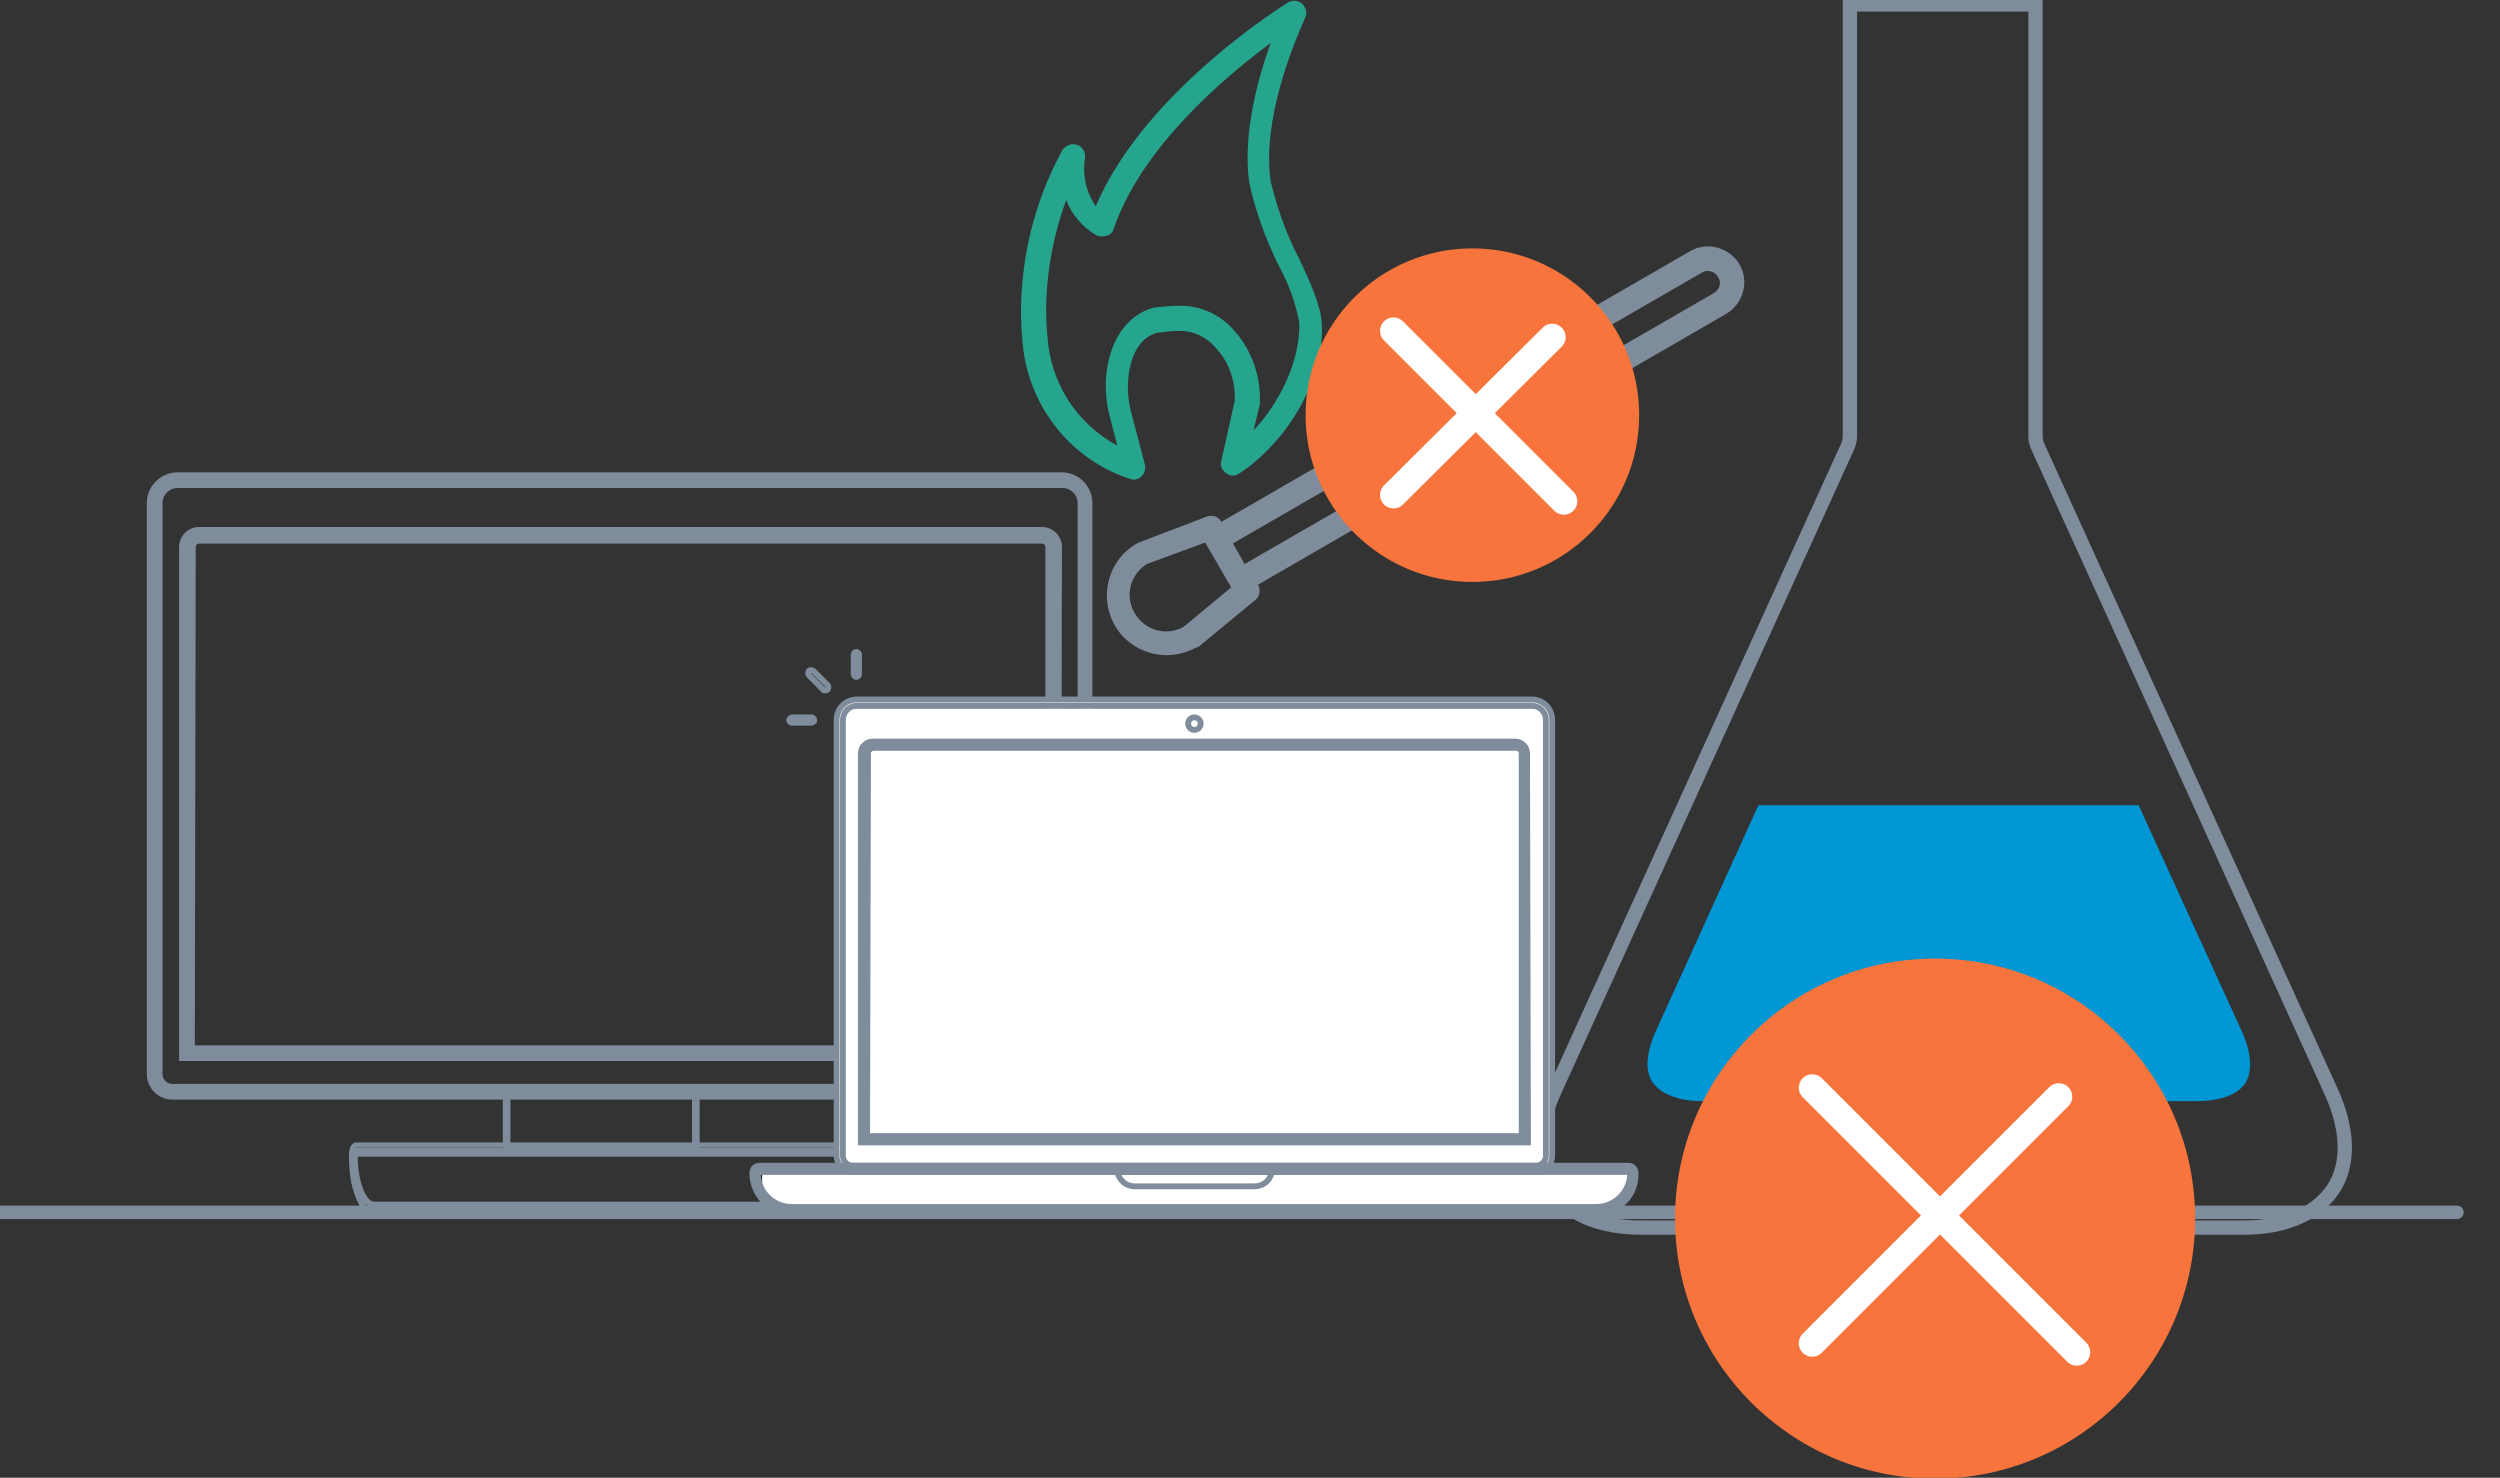 <svg enable-background="new 0 0 278.8 164.8" viewBox="0 0 278.8 164.8" xmlns="http://www.w3.org/2000/svg"><rect x="0" y="0" width="278.8" height="164.8" fill="#333333" stroke="none"/><path d="m0 135.2h274" style="fill:none;stroke:#7e8c9b;stroke-width:1.5;stroke-linecap:round;stroke-linejoin:round;stroke-miterlimit:10"/><path d="m227 .5v48.1c0 .5.1.9.3 1.3l32.7 71.9c1.9 4.2 2 8.1.2 10.8s-5.3 4.3-9.9 4.3h-67.3c-4.6 0-8.2-1.5-9.9-4.3s-1.7-6.6.2-10.8l32.7-71.9c.2-.4.3-.8.3-1.3v-48.1z" fill="none" stroke="#7e8c9b" stroke-miterlimit="10" stroke-width="1.594"/><path d="m244.9 122.8h-55.1c-2.6 0-4.6-.8-5.5-2.1s-.7-3.4.4-5.8l11.4-25.1h42.4l11.5 25.2c1.1 2.4 1.2 4.5.4 5.8-.9 1.3-2.8 2-5.5 2z" fill="#0196d4"/><circle cx="215.8" cy="135.9" fill="#f7753c" r="29"/><g fill="none"><path d="m202.1 121.3 29.5 29.5" stroke="#fff" stroke-linecap="round" stroke-linejoin="round" stroke-miterlimit="10" stroke-width="3"/><path d="m202.1 149.8 27.5-27.5" stroke="#fff" stroke-linecap="round" stroke-linejoin="round" stroke-miterlimit="10" stroke-width="3"/><path d="m90.8 134.8h-47.7c-2 0-3.7-1.6-3.7-3.7v-2.4c0-.2.2-.4.4-.4h54.2c.2 0 .4.2.4.4v2.4c.1 2-1.6 3.7-3.6 3.7z" stroke="#7e8c9b" stroke-miterlimit="10" stroke-width=".581"/><path d="m92.2 135.3h-50.5c-1.4 0-2.5-2.9-2.5-6.4 0-.7.2-1.2.5-1.2h54.6c.3 0 .5.5.5 1.2-.1 3.5-1.2 6.4-2.6 6.4zm-52.5-6.6s-.1.1-.1.2c0 3 1 5.4 2.1 5.4h50.5c1.2 0 2.1-2.4 2.1-5.4 0-.1 0-.2-.1-.2z" stroke="#7e8c9b" stroke-miterlimit="10" stroke-width=".581"/></g><path d="m85 130.5h97.5l-2 4.2-93.3.2c-1.2 0-2.2-1-2.2-2.2z" fill="#fff"/><path d="m119.1 121.8h-99.9c-1.1 0-1.9-.9-1.9-1.9v-63.8c0-1.4 1.2-2.6 2.6-2.6h98.6c1.4 0 2.6 1.2 2.6 2.6v63.7c-.1 1.1-1 2-2 2z" fill="none" stroke="#7e8c9b" stroke-miterlimit="10" stroke-width=".851"/><path d="m119.1 122.2h-99.9c-1.3 0-2.4-1.1-2.4-2.4v-63.7c0-1.7 1.4-3 3-3h98.6c1.7 0 3 1.4 3 3v63.7c.1 1.4-1 2.4-2.3 2.4zm-99.3-68.2c-1.2 0-2.1 1-2.1 2.1v63.7c0 .8.7 1.5 1.5 1.5h99.9c.8 0 1.5-.7 1.5-1.5v-63.7c0-1.2-1-2.1-2.1-2.1-.1 0-98.7 0-98.7 0z" fill="none" stroke="#7e8c9b" stroke-miterlimit="10" stroke-width=".851"/><path d="m117.4 117.5h-96.6v-56.5c0-.7.6-1.3 1.3-1.3h94c.7 0 1.3.6 1.3 1.3z" fill="none" stroke="#7e8c9b" stroke-miterlimit="10" stroke-width=".851"/><path d="m117.9 117.9h-97.5v-56.9c0-1 .8-1.8 1.8-1.8h94c1 0 1.8.8 1.8 1.8zm-96.6-.9h95.7v-56c0-.5-.4-.8-.8-.8h-94c-.5 0-.8.4-.8.8z" fill="none" stroke="#7e8c9b" stroke-miterlimit="10" stroke-width=".851"/><path d="m94.2 79h78.1v55.3h-78.1z" fill="#fff"/><g stroke="#7e8c9b" stroke-miterlimit="10"><g stroke-width=".649"><path d="m171.3 130.4h-76.2c-.8 0-1.5-.7-1.5-1.5v-48.6c0-1.1.9-2 2-2h75.2c1.1 0 2 .9 2 2v48.6c0 .8-.7 1.5-1.5 1.5z" fill="none"/><path d="m171.3 130.7h-76.2c-1 0-1.8-.8-1.8-1.8v-48.6c0-1.3 1-2.3 2.3-2.3h75.2c1.3 0 2.3 1 2.3 2.3v48.6c0 1-.8 1.8-1.8 1.8zm-75.7-52c-.9 0-1.6.7-1.6 1.6v48.6c0 .6.5 1.1 1.1 1.1h76.2c.6 0 1.1-.5 1.1-1.1v-48.6c0-.9-.7-1.6-1.6-1.6z" fill="#fff"/><path d="m170 127.1h-73.6v-43.1c0-.6.4-1 1-1h71.6c.6 0 1 .4 1 1z" fill="none"/><path d="m170.4 127.4h-74.4v-43.4c0-.7.6-1.3 1.3-1.3h71.7c.7 0 1.3.6 1.3 1.3zm-73.7-.7h73v-42.7c0-.3-.3-.6-.6-.6h-71.7c-.3 0-.6.3-.6.6z" fill="none"/><circle cx="133.2" cy="80.7" fill="#fff" r=".7"/><path d="m178 134.9h-89.6c-2.3 0-4.1-1.8-4.1-4.1 0-.3.2-.5.5-.5h96.9c.3 0 .5.2.5.5-.1 2.3-1.9 4.1-4.2 4.1z" fill="none"/><path d="m178 135.3h-89.6c-2.5 0-4.5-2-4.5-4.5 0-.5.4-.8.8-.8h96.9c.5 0 .8.4.8.8.1 2.5-1.9 4.5-4.4 4.5zm-93.3-4.6c-.1 0-.2.1-.2.1 0 2.1 1.7 3.8 3.8 3.8h89.7c2.1 0 3.8-1.7 3.8-3.8 0-.1-.1-.1-.1-.1z" fill="none"/><path d="m124.6 130.7c.2.9 1 1.6 1.9 1.6h13.4c1 0 1.8-.7 1.9-1.6z" fill="none"/><path d="m92 77c-.1 0-.2 0-.2-.1l-1.6-1.6c-.1-.1-.1-.3 0-.5.1-.1.3-.1.5 0l1.6 1.6c.1.1.1.3 0 .5-.1.1-.2.1-.3.1z" fill="none"/><path d="m95.3 75.4c-.1-.1-.1-.2-.1-.2v-2.2c0-.2.2-.3.3-.3.2 0 .3.2.3.3v2.2c0 .2-.2.3-.3.3 0 0-.1 0-.2-.1z" fill="none"/><path d="m90.7 80.5c-.1.1-.2.1-.2.1h-2.2c-.2 0-.3-.2-.3-.3s.2-.3.3-.3h2.2c.2 0 .3.2.3.3s0 .2-.1.2z" fill="none"/></g><path d="m56.5 122h21.1v6.1h-21.1z" fill="none" stroke-width=".851"/></g><path d="m194 29.5c-1.1-1.9-3.6-2.6-5.5-1.5l-52.3 30.2c-.3-.6-1-.8-1.6-.6l-7.6 2.9c-.1 0-.1.1-.2.1-3.2 1.8-4.3 5.9-2.5 9.1s5.9 4.3 9.1 2.5h.1c.1 0 .1-.1.2-.1l6.3-5.2c.5-.4.6-1.1.3-1.7l52.2-30.2c1.9-1.1 2.6-3.6 1.5-5.5zm-62 40.4c-1.9 1.1-4.4.4-5.5-1.6-1.1-1.9-.4-4.3 1.4-5.4l6.5-2.4 2.9 5zm59.1-37.2-52.3 30.2-1.3-2.3 52.3-30.2c.6-.4 1.5-.1 1.8.5.4.6.2 1.4-.5 1.8z" fill="#7e8c9b"/><path d="m147.4 36c-.1-1.8-1.2-4.4-2.6-7.3-1.4-2.7-2.4-5.6-3.1-8.5-1-7 2.7-15.6 3.8-18.1l.1-.2c.2-.5 0-1.1-.4-1.5-.5-.4-1.1-.4-1.6-.1-2.7 1.7-16.4 10.9-21.4 22.7-1.1-1.6-1.5-3.5-1.2-5.4.1-.7-.4-1.4-1.1-1.5-.5-.1-1.1.2-1.4.6-3.3 6-4.9 12.9-4.6 19.7l.1 1.3c.4 7.2 5.2 13.5 12 15.7.1 0 .3.1.4.1.7 0 1.3-.6 1.3-1.3 0-.1 0-.2 0-.3l-1.6-6.1c-.8-3.1-.2-7.9 3-8.7.8-.1 1.6-.2 2.4-.2h.2c1.4 0 2.8.7 3.7 1.7 1.6 1.6 2.4 3.8 2.3 6.1l-1.5 6.7c-.2.7.3 1.4 1 1.6.4.1.7 0 1-.2 4.8-3.1 9.6-10 9.2-16.8zm-7.6 12 .7-2.9c0-.1 0-.2 0-.3.1-3-1-6-3.1-8.2-1.5-1.6-3.6-2.5-5.7-2.5h-.1c-1 0-1.9.1-2.9.2-4.6 1.2-6.2 7.1-5 11.9l.9 3.5c-4.6-2.5-7.5-7.1-7.8-12.3l-.1-1.3c-.2-4.7.6-9.4 2.2-13.8.6 1.6 1.8 3 3.3 3.9.3.2.8.2 1.2.1s.7-.4.8-.8c3.1-9 12.1-16.7 17.5-20.7-1.5 4.2-3.1 10.2-2.4 15.5.7 3.2 1.8 6.3 3.3 9.3 1.1 2 1.9 4.2 2.3 6.4.1 4.3-2.2 8.9-5.1 12z" fill="#26a58e"/><circle cx="164.2" cy="46.3" fill="#f7753c" r="18.6"/><path d="m155.4 36.9 19 19" style="fill:none;stroke:#fff;stroke-width:3;stroke-linecap:round;stroke-linejoin:round;stroke-miterlimit:10"/><path d="m155.4 55.2 17.7-17.6" style="fill:none;stroke:#fff;stroke-width:3;stroke-linecap:round;stroke-linejoin:round;stroke-miterlimit:10"/></svg>